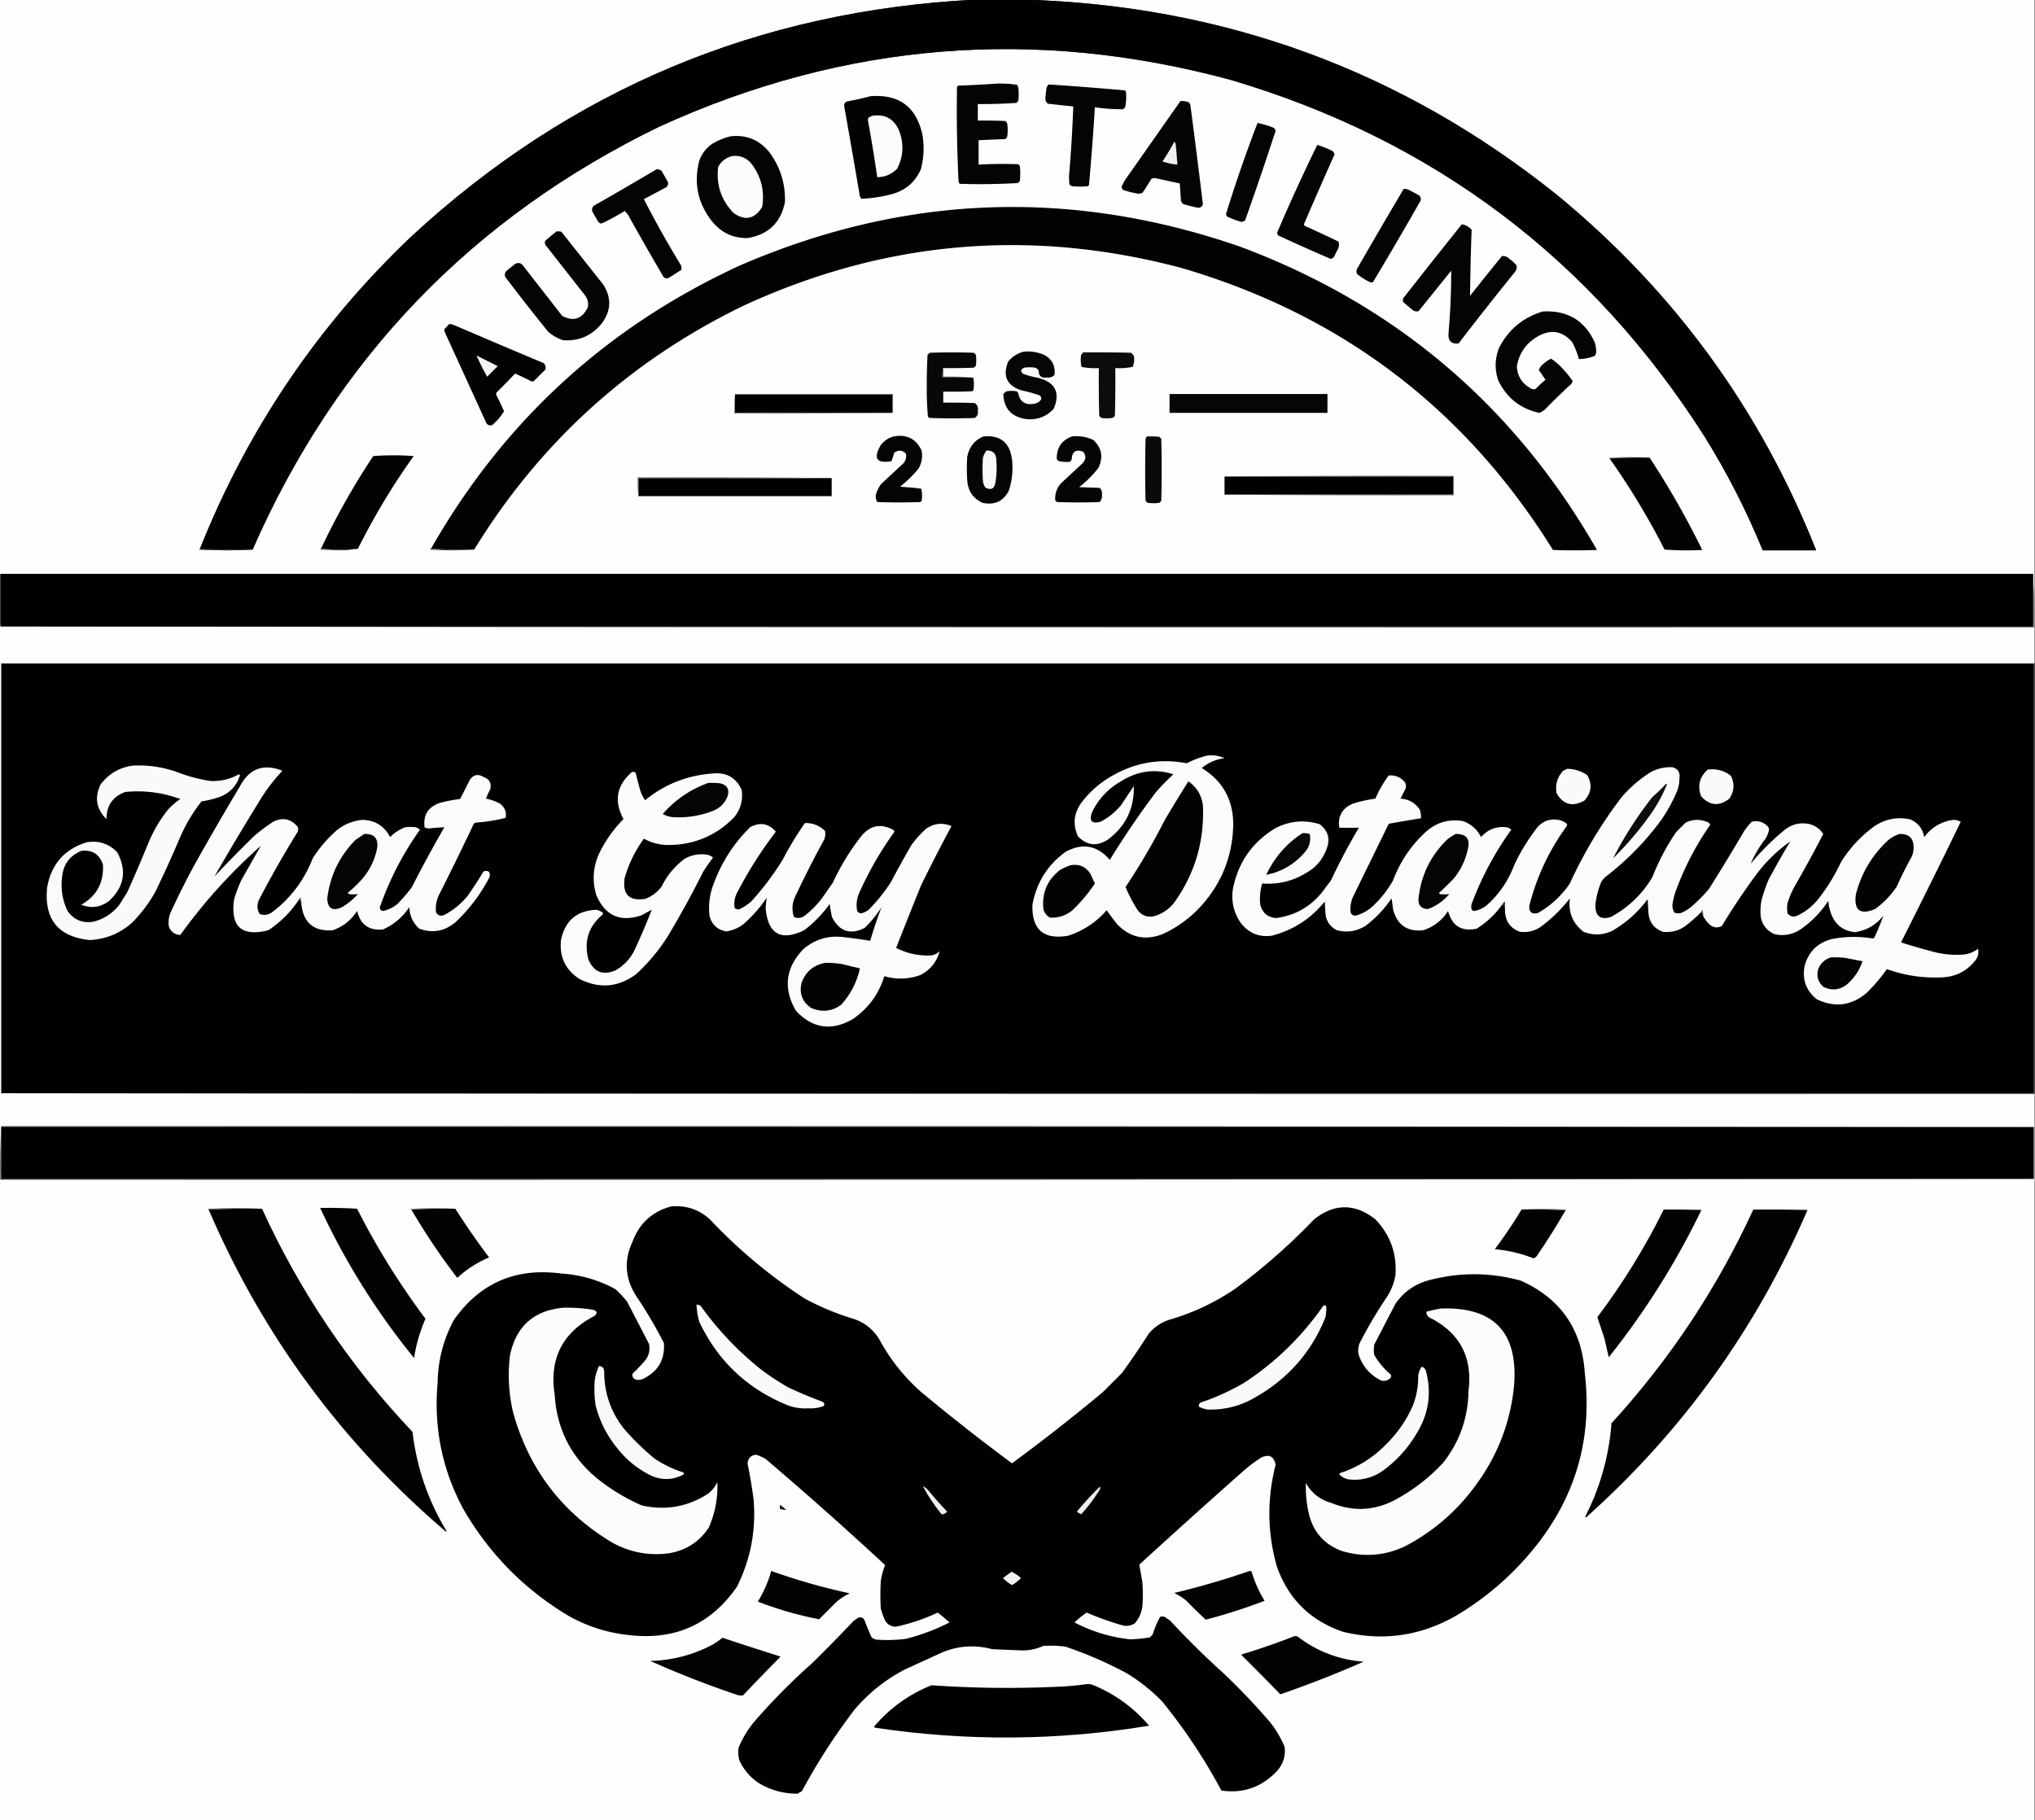 <?xml version="1.0" encoding="UTF-8"?>
<svg data-bbox="-0.5 -0.5 2590 2317" height="2317" width="2590" xmlns="http://www.w3.org/2000/svg" shape-rendering="geometricPrecision" text-rendering="geometricPrecision" image-rendering="optimizeQuality" fill-rule="evenodd" clip-rule="evenodd" data-type="tint">
    <rect width="100%" height="100%" fill="#333333" stroke="none"/>
    <g>
        <path d="M-.5-.5h1243C965.579 13.353 725.913 113.853 523.5 301c-118.646 112.761-208.312 245.261-269 397.5-.543.06-.876.393-1 1 22.83 1.329 45.496 1.329 68 0 106.554-243.055 279.221-422.555 518-538.5 235.44-107.284 478.11-126.95 728-59 257.86 76.599 458.69 228.099 602.5 454.5 28.44 45.878 52.94 93.878 73.5 144h68c-71.06-179.303-181.06-330.136-330-452.5C1783.95 89.816 1557.95 6.983 1303.5-.5h1286v799h-1c.33-22.839 0-45.506-1-68H.5v65h-1V-.5Z" fill="#fefefe"/>
        <path d="M1242.5-.5h61c254.45 7.483 480.45 90.316 678 248.5 148.94 122.364 258.94 273.197 330 452.5h-68c-20.56-50.122-45.06-98.122-73.5-144-143.81-226.401-344.64-377.901-602.5-454.5-249.89-67.95-492.56-48.283-728 59-238.779 115.945-411.446 295.445-518 538.5-22.506.331-44.84-.003-67-1 60.688-152.239 150.354-284.739 269-397.5C725.913 113.853 965.579 13.353 1242.5-.5Z" fill="#010101"/>
        <path d="M1267.5 106.5c9.11-.443 18.11.057 27 1.5a11.381 11.381 0 0 1 1.5 3.5c.67 5.667.67 11.333 0 17-.83.833-1.67 1.667-2.5 2.5a694.169 694.169 0 0 1-49 1.5v21c11.67-.167 23.34 0 35 .5a7.014 7.014 0 0 1 2.5 3.5c.67 5.333.67 10.667 0 16a7.014 7.014 0 0 1-2.5 3.5c-11.34.445-22.67.945-34 1.5v31a563.007 563.007 0 0 1 50-.5c1.17.5 2 1.333 2.5 2.5.67 6.333.67 12.667 0 19-.83.833-1.67 1.667-2.5 2.5a828.304 828.304 0 0 1-74 1 9.246 9.246 0 0 1-1.5-2.5 1856.427 1856.427 0 0 1-2-121l1.5-1.5a1358.39 1358.39 0 0 0 48-2.5Z" fill="#040404"/>
        <path d="M1334.5 107.5c32.36 2.127 64.69 4.627 97 7.5l1.5 1.5a64.28 64.28 0 0 1-1 20c-.83.833-1.67 1.667-2.5 2.5-12.06.118-24.06-.715-36-2.5a3648.565 3648.565 0 0 1-7.5 99l-1.5 1.5a100.2 100.2 0 0 1-20 0 6.97 6.97 0 0 1-3.5-2.5c-.17-3.167-.33-6.333-.5-9.5 2.57-29.81 4.4-59.644 5.5-89.5-10.79-1.166-21.62-2.332-32.5-3.5-2.35-2.133-3.35-4.8-3-8 .46-4.172.96-8.338 1.5-12.5.66-1.484 1.5-2.817 2.5-4Z" fill="#040404"/>
        <path d="M1107.5 122.5c36.5-3.008 58.67 13.325 66.5 49 2.51 14.832 1.85 29.499-2 44-7.18 16.188-19.35 26.688-36.5 31.5a180.287 180.287 0 0 1-39 6c-1.5-1.491-2.34-3.324-2.5-5.5-6.39-37.361-12.89-74.694-19.5-112-.52-3.315.82-5.482 4-6.5a324.985 324.985 0 0 0 29-6.5Z" fill="#030303"/>
        <path d="M1502.5 128.5c3.41-.043 6.74.457 10 1.5a7.014 7.014 0 0 1 2.5 3.5c5.37 40.812 10.54 81.645 15.5 122.5 1.28 5.06-.55 7.894-5.5 8.5-6.6-1.294-13.1-2.961-19.5-5a12.42 12.42 0 0 1-2.5-4 1004.7 1004.7 0 0 0-1.5-22 3283.699 3283.699 0 0 0-32.5-7c-1.17.333-2.33.667-3.5 1a321.659 321.659 0 0 1-11.5 18 14.46 14.46 0 0 1-5 1 91.585 91.585 0 0 1-20-5 10.29 10.29 0 0 1-1.5-4c1.56-3.457 3.4-6.79 5.5-10 23.18-33.029 46.34-66.029 69.5-99Z" fill="#040404"/>
        <path d="M1109.5 147.5c16.28-2.764 27.78 3.236 34.5 18 6.6 16.696 5.93 33.029-2 49-6.89 7.246-15.39 10.913-25.5 11a1847.99 1847.99 0 0 0-12-73c.33-1 .67-2 1-3 1.53-.494 2.86-1.161 4-2Z" fill="#fbfbfb"/>
        <path d="M1600.5 156.5a123.25 123.25 0 0 1 19 5.5c2.24.734 3.57 2.234 4 4.5a4281.618 4281.618 0 0 1-39 114.5l-4.5 1.5a137.521 137.521 0 0 1-17.5-6.5c-1.39-.956-2.06-2.289-2-4a1814.22 1814.22 0 0 1 40-115.5Z" fill="#040404"/>
        <path d="M929.5 173.5c20.163-2.333 36.663 4.333 49.5 20 14.151 18.975 20.818 40.309 20 64-5.334 25.999-21.167 41.165-47.5 45.5-18.564.304-33.73-6.862-45.5-21.5-18.01-23.05-23.343-48.717-16-77 3.211-8.921 8.711-16.087 16.5-21.5 7.324-4.339 14.99-7.506 23-9.5Z" fill="#040404"/>
        <path d="M1494.5 180.5c1.26 1.014 1.93 2.514 2 4.5.79 8.162 1.46 16.328 2 24.5a77.882 77.882 0 0 1-19-4 281.876 281.876 0 0 0 15-25Z" fill="#efefef"/>
        <path d="M1676.5 184.5a114.88 114.88 0 0 1 19 7.5c1.62 1.117 2.62 2.617 3 4.5a7121.262 7121.262 0 0 0-39 89c.33.667.67 1.333 1 2 14.48 6.41 28.82 13.076 43 20 1.27 3.849.77 7.516-1.5 11-1.33 2.667-2.67 5.333-4 8-1.12 1.624-2.62 2.624-4.5 3a2920.8 2920.8 0 0 1-66-29.5c-1.39-.956-2.06-2.289-2-4a2406.112 2406.112 0 0 1 51-111.5Z" fill="#040404"/>
        <path d="M932.5 198.5c10.819-.895 19.319 3.105 25.5 12 11.26 16.094 15.26 33.761 12 53-9.633 15.443-21.8 17.943-36.5 7.5-15.707-16.455-22.207-35.955-19.5-58.5 4.101-7.46 10.268-12.127 18.5-14Z" fill="#fcfcfc"/>
        <path d="M835.5 215.5c2.436-.183 4.603.484 6.5 2l8 14c.854 2.907.021 5.24-2.5 7a2741.44 2741.44 0 0 1-28 15 1267.622 1267.622 0 0 0 46.5 83c1.373 2.195 1.706 4.529 1 7a421.985 421.985 0 0 1-16.5 10.5c-2.309.756-4.309.256-6-1.5a4252.492 4252.492 0 0 1-43.5-76 27.344 27.344 0 0 0-6-8 259.661 259.661 0 0 1-29.5 16c-1.607-.137-2.941-.804-4-2l-7.5-13c-.944-2.847-.444-5.347 1.5-7.5a4615.181 4615.181 0 0 0 80-46.5Z" fill="#040404"/>
        <path d="M1786.5 240.5c1.7-.16 3.37.006 5 .5a160.746 160.746 0 0 1 15 8c1.69 1.913 2.19 4.08 1.5 6.5a5297.338 5297.338 0 0 1-60.5 103.5c-1.33.667-2.67.667-4 0-6.08-2.779-11.58-6.279-16.5-10.5-.67-2-.67-4 0-6a7643.724 7643.724 0 0 1 59.5-102Z" fill="#040404"/>
        <path d="M603.5 699.5a756.853 756.853 0 0 1-55-1c92.38-162.203 223.38-282.37 393-360.5 209.16-90.604 421.49-98.604 637-24 197.84 73.927 349.17 202.593 454 386-18.67.667-37.33.667-56 0-111.64-179.721-269.31-299.388-473-359-191.53-50.883-377.19-34.883-557 48-144.574 70.073-258.907 173.573-343 310.5Z" fill="#020202"/>
        <path d="M1860.5 285.5c4.97.78 9.13 3.113 12.5 7a3054.077 3054.077 0 0 0-2 84 4629.64 4629.64 0 0 1 40.5-50.5c3.43-.459 6.43.541 9 3a60.09 60.09 0 0 1 9.5 8.5c.17 1 .33 2 .5 3-.47 2.648-1.63 4.981-3.5 7a4541.226 4541.226 0 0 0-70.5 89.5c-9.1 1.239-13.43-2.761-13-12a916.961 916.961 0 0 0 3.5-80.5c-13.83 17.167-27.67 34.333-41.5 51.5-2.47.706-4.8.373-7-1a291.846 291.846 0 0 1-12.5-10.5c-.67-1.667-.67-3.333 0-5 24.67-31.496 49.5-62.829 74.5-94Z" fill="#040404"/>
        <path d="M708.5 294.5a18.453 18.453 0 0 1 6 .5l53.5 67.5c10.431 16.743 9.765 33.077-2 49-12.799 15.819-29.299 22.986-49.5 21.5-7.119-2.39-13.453-6.057-19-11a2871.988 2871.988 0 0 1-54.5-69.5c-1.123-3.456-.29-6.29 2.5-8.5l10-8c4.166-2.251 7.666-1.417 10.5 2.5l49.5 63.5c14.241 7.65 25.075 4.15 32.5-10.5 1.174-5.44.174-10.44-3-15l-51-65c-.667-1.667-.667-3.333 0-5a235.172 235.172 0 0 1 14.5-12Z" fill="#040404"/>
        <path d="M1963.5 396.5c31.47-1.857 53.64 11.476 66.5 40a52.775 52.775 0 0 1 1.5 10c.21 2.511-.45 4.678-2 6.5-6.46 2.606-13.13 3.939-20 4-2.03-7.428-4.87-14.595-8.5-21.5-12.42-14.254-26.92-16.754-43.5-7.5-15.12 8.61-24.12 21.444-27 38.5.95 13.11 7.28 22.61 19 28.5 1.67.667 3.33.667 5 0 3.87-4.202 8.03-8.035 12.5-11.5a481.653 481.653 0 0 0-8.5-12.5c1.22-3.221 3.22-5.888 6-8a44.174 44.174 0 0 1 9.5-6.5c5.88 3.871 11.21 8.538 16 14 4.23 4.557 8.06 9.39 11.5 14.5a16.006 16.006 0 0 1-1.5 3.5 767.351 767.351 0 0 0-33.5 32.5c-2.28 1.959-4.78 3.459-7.5 4.5-23.89-5.285-41.22-18.952-52-41-4.89-14.126-4.55-28.126 1-42 12.06-23.233 30.56-38.567 55.5-46Z" fill="#040404"/>
        <path d="M571.5 412.5c2.427.023 4.76.523 7 1.5a11886.775 11886.775 0 0 0 113 48c2.79 2.21 3.623 5.044 2.5 8.5L679.5 485c-1.333.667-2.667.667-4 0a273.635 273.635 0 0 0-20-9.5 793.08 793.08 0 0 1-23.5 24c-.667 1.333-.667 2.667 0 4a272.48 272.48 0 0 1 9.5 20c-4.033 6.542-9.033 12.376-15 17.5-3.136 1.041-5.636.207-7.5-2.5l-53-116c-.667-1.333-.667-2.667 0-4a46.081 46.081 0 0 0 5.5-6Z" fill="#030303"/>
        <path d="M1303.5 447.5c9.06-.734 17.73.766 26 4.5 9.9 5.716 14.07 14.216 12.5 25.5-2.83 2.461-6.16 3.461-10 3-6.75.917-10.09-2.083-10-9a11.475 11.475 0 0 0-4.5-3.5 49.226 49.226 0 0 0-14 0c-4.76 2.329-5.09 4.995-1 8a132.727 132.727 0 0 0 19 5c21.74 5.721 28.24 18.887 19.5 39.5-10.21 10.685-22.71 14.852-37.5 12.5-17.25-3.574-26.08-14.074-26.5-31.5a11.475 11.475 0 0 1 4.5-3.5c4-.667 8-.667 12 0 1.17.5 2 1.333 2.5 2.5 2.03 10.669 8.53 15.169 19.5 13.5 4.07-.444 7.23-2.278 9.5-5.5.63-2.403-.2-4.237-2.5-5.5a165.688 165.688 0 0 0-22-6c-18.89-6.041-24.73-18.208-17.5-36.5 5.33-6.746 12.16-11.079 20.5-13Z" fill="#060606"/>
        <path d="M1200.5 468.5c-.98 3.798-1.32 7.798-1 12h37c1-.086 1.83.248 2.5 1 .67 5 .67 10 0 15l-1.5 1.5c-12.33.5-24.66.667-37 .5v14c13.34-.167 26.67 0 40 .5 3.42 2.153 4.75 5.319 4 9.5.75 4.181-.58 7.347-4 9.5-19 .667-38 .667-57 0a9.39 9.39 0 0 1-2.5-1.5 409.217 409.217 0 0 1-1.5-40 778.25 778.25 0 0 1 1-39l3-2.5c18.67-.667 37.33-.667 56 0 .83.833 1.67 1.667 2.5 2.5.67 4.667.67 9.333 0 14-.83.833-1.67 1.667-2.5 2.5-13 .5-26 .667-39 .5Z" fill="#080808"/>
        <path d="M1378.5 448.5c20.34-.167 40.67 0 61 .5 1.17 1.167 2.33 2.333 3.5 3.5 1.01 5.058.51 9.891-1.5 14.5a87.056 87.056 0 0 1-22 1.5c.17 20.003 0 40.003-.5 60-.5 1.833-1.67 3-3.5 3.5-4.33.667-8.67.667-13 0-1.83-.5-3-1.667-3.5-3.5-.5-19.997-.67-39.997-.5-60a87.056 87.056 0 0 1-22-1.5c-1.14-5.082-1.3-10.249-.5-15.5 1.04-.873 1.88-1.873 2.5-3Z" fill="#0c0c0c"/>
        <path d="m606.5 452.5 27 13.5-13.5 13.5a292.45 292.45 0 0 1-13.5-27Z" fill="#f4f4f4"/>
        <path d="M1200.5 468.5v11c12.18-.328 24.18.005 36 1h-37c-.32-4.202.02-8.202 1-12Z" fill="#373737"/>
        <path d="M935.5 502.5v-1h201v24h-1v-23h-200Z" fill="#636363"/>
        <path d="M935.5 502.5h200v23h-200v-23Z"/>
        <path d="M1488.5 501.5h201v24h-201v-24Z" fill="#060606"/>
        <path d="M935.5 501.5v24h201c-67.16.999-134.5 1.332-202 1-.326-8.517.007-16.85 1-25Z" fill="#929292"/>
        <path d="M1137.5 555.5c16.63-2.983 28.46 3.017 35.5 18 1.45 8.176.12 15.843-4 23-6.96 8.463-14.8 16.13-23.5 23 9.08.554 18.08 1.387 27 2.5 1.14 5.082 1.3 10.249.5 15.5l-1.5 1.5c-18.33.667-36.67.667-55 0-1.93-3.256-2.43-6.756-1.5-10.5a50.323 50.323 0 0 1 6-12c9.67-9 19.33-18 29-27 2.85-3.538 3.85-7.538 3-12-4.72-4.866-9.72-5.199-15-1a71.369 71.369 0 0 1-3.5 10.5c-18.93 3.16-23.43-3.673-13.5-20.5 4.36-5.58 9.86-9.247 16.5-11Z" fill="#040404"/>
        <path d="M1251.5 555.5c21.43-2.075 33.6 7.592 36.5 29 1.59 13.666.26 26.999-4 40-7.07 13.615-18.24 18.781-33.5 15.5-12.04-5.537-18.54-15.037-19.5-28.5-.67-10-.67-20 0-30 2.34-12.479 9.18-21.146 20.5-26Z" fill="#050505"/>
        <path d="M1364.5 555.5c9.46-1.017 18.46.483 27 4.5 10.79 10.125 12.96 21.958 6.5 35.5a139.484 139.484 0 0 1-24.5 24.5l26 1c2.5 2.219 3.5 5.052 3 8.5.44 3.68-.56 6.847-3 9.5-18 .667-36 .667-54 0-1.17-.5-2-1.333-2.5-2.5-.48-7.891 1.85-14.891 7-21 9.33-8.667 18.67-17.333 28-26 4.28-4.84 4.44-9.673.5-14.5-9.18-3.492-14.01-.325-14.5 9.5-.5 1.833-1.67 3-3.5 3.5-4.33.086-8.66-.248-13-1-.83-.833-1.67-1.667-2.5-2.5-.47-14.396 6.03-24.062 19.5-29Z" fill="#050505"/>
        <path d="M1459.5 555.5c5.34-.166 10.68.001 16 .5.83.833 1.67 1.667 2.5 2.5.67 26.333.67 52.667 0 79-.83.833-1.67 1.667-2.5 2.5-5 .667-10 .667-15 0-.83-.833-1.67-1.667-2.5-2.5-.67-26.333-.67-52.667 0-79a598.85 598.85 0 0 1 1.5-3Z" fill="#0a0a0a"/>
        <path d="M1255.5 573.5c8.15-.351 12.32 3.649 12.5 12 .82 9.379.48 18.713-1 28-1.23 8.613-5.56 10.946-13 7a20.573 20.573 0 0 1-3-8c-.67-10-.67-20 0-30 .99-3.306 2.49-6.306 4.5-9Z" fill="#f8f8f8"/>
        <path d="M455.5 698.5c-15.765 1.323-31.431 1.323-47 0a933.16 933.16 0 0 1 66.5-118 334.364 334.364 0 0 1 51.5 0c-26.696 37.37-50.362 76.703-71 118Z" fill="#030303"/>
        <path d="M2099.5 582.5c-17.17-.33-34.17.003-51 1-.54-.06-.88-.393-1-1 17.5-1.327 34.83-1.327 52 0Z" fill="#a5a5a5"/>
        <path d="M2048.5 583.5c16.83-.997 33.83-1.33 51-1 24.72 37.594 47.06 76.76 67 117.5a384.59 384.59 0 0 1-48-.5c-20.61-40.545-43.95-79.211-70-116Z" fill="#030303"/>
        <path d="M1558.5 606.5c97.17-.999 194.5-1.333 292-1v25c-97.5.333-194.83-.001-292-1h291v-23h-291Z" fill="#878787"/>
        <path d="M1558.5 606.5h291v23h-291v-23Z"/>
        <path d="M1058.5 608.5v23h-246v-23h246Z"/>
        <path d="M1058.5 608.5h-246v23c-.992-7.816-1.326-15.816-1-24 82.502-.333 164.835.001 247 1Z" fill="#797979"/>
        <path d="M254.5 698.5c22.16.997 44.494 1.331 67 1-22.504 1.329-45.17 1.329-68 0 .124-.607.457-.94 1-1Z" fill="#3e3e3e"/>
        <path d="M408.5 698.5c15.569 1.323 31.235 1.323 47 0-7.638 1.331-15.638 1.998-24 2l-24-1c.124-.607.457-.94 1-1Z" fill="#404040"/>
        <path d="M548.5 698.5a756.853 756.853 0 0 0 55 1c-18.504 1.328-37.171 1.328-56 0 .124-.607.457-.94 1-1Z" fill="#3e3e3e"/>
        <path d="M2587.5 730.5v67H.5v-67h2587Z"/>
        <path d="M2587.5 730.5c1 22.494 1.33 45.161 1 68-862.83.333-1725.5 0-2588-1h2587v-67Z" fill="#646464"/>
        <path d="M2588.5 844.5v547H1.5v-547h2587Z"/>
        <path d="M1537.5 961.5c7.32-.641 14.32.525 21 3.5-10.89 1.446-20.55 5.613-29 12.5 27.62 17.078 40.96 42.08 40 75-1.37 37.29-14.2 69.96-38.5 98-14.47 16.63-31.63 29.46-51.5 38.5-22 8.47-41.17 4.3-57.5-12.5-4.72-5.88-9.22-11.88-13.5-18-13.31 15.33-29.65 26.16-49 32.5-31.32 5.35-46.48-7.82-45.5-39.5 5.25-28.38 19.42-50.88 42.5-67.5 21.5-11.44 40.17-7.94 56 10.5 18.13-29.63 37.63-58.29 58.5-86a267.916 267.916 0 0 1 22.5-23c-23.22-7.261-45.22-4.427-66 8.5-16.61 9.27-29.11 22.44-37.5 39.5-4.15 11.23-.65 15.4 10.5 12.5 10.28-5.27 19.12-12.44 26.5-21.5 5.33-8 10.67-16 16-24 .71 28.74-10.45 51.57-33.5 68.5-13.88 8.6-26.38 7.1-37.5-4.5-6.54-14.12-5.54-27.78 3-41 10.63-14.62 23.79-26.457 39.5-35.5 30-17.499 62-22.999 96-16.5 8.69-4.558 17.69-7.891 27-10Z" fill="#fbfbfb"/>
        <path d="M168.5 974.5c18.817-1.023 37.15 1.477 55 7.5a205.555 205.555 0 0 0 44 12c12.947.688 25.114-2.145 36.5-8.5l1.5 1c-3.976 13.142-12.309 22.31-25 27.5a129.976 129.976 0 0 1-24 6c-11.643 14.77-21.143 30.93-28.5 48.5a1464.633 1464.633 0 0 1-30 66c-8.007 14.51-17.84 27.67-29.5 39.5-15.329 13.83-33.329 21.33-54 22.5-40.375-4.02-58.542-26.35-54.5-67 5.19-29.52 22.022-48.68 50.5-57.5 15.075-2.42 27.908 1.75 38.5 12.5 12.784 23.4 9.284 44.24-10.5 62.5-10.923 8-22.589 9.5-35 4.5 19.623-11.24 28.789-28.24 27.5-51-4.387-13.28-13.553-19.11-27.5-17.5-14.844 6.15-23.01 17.32-24.5 33.5-1.828 15.05.505 29.39 7 43 8.237 11.53 19.404 16.03 33.5 13.5 13.212-3.54 24.045-10.71 32.5-21.5 3.333-5.33 6.667-10.67 10-16 9.39-20.84 18.39-41.84 27-63 6.234-14.82 14.234-28.48 24-41a84.91 84.91 0 0 1 16.5-14.5c-22.634-8.32-45.967-11.32-70-9-15.957 5.81-23.957 17.31-24 34.5-12.973-12.81-15.473-27.48-7.5-44 10.253-13.541 23.753-21.541 40.5-24Z" fill="#fafafa"/>
        <path d="M383.5 1150.5c.313-2.75-.02-5.41-1-8-.607.12-.94.46-1 1-10.456 16.29-23.79 29.79-40 40.5-34.005 8.67-48.505-4.5-43.5-39.5a183.382 183.382 0 0 1 9-24c8.399-14.82 16.732-29.48 25-44-38.456 34.17-72.623 72.01-102.5 113.5-6.96-.26-11.793-3.76-14.5-10.5-1.093-6.97-.093-13.64 3-20a1098.642 1098.642 0 0 1 28-56 3839.239 3839.239 0 0 1 59-102c11.995-23.221 30.162-30.054 54.5-20.5a225.151 225.151 0 0 0-30.5 40.5 3488.168 3488.168 0 0 0-56 94 1835.78 1835.78 0 0 1 50.5-51.5 247.426 247.426 0 0 1 24-18c12.294-6.12 22.794-3.95 31.5 6.5.667 2 .667 4 0 6a1359.928 1359.928 0 0 0-49 86c-2.7 5.22-3.033 10.55-1 16 .5 1.83 1.667 3 3.5 3.5 5.111 1.11 9.778.11 14-3 23.575-17.97 40.742-40.8 51.5-68.5 8.689-13.69 19.189-25.86 31.5-36.5 9.468-7.23 20.134-11.4 32-12.5 16.073.53 27.74 7.86 35 22 5.406-5.57 11.74-9.74 19-12.5 4.667-.67 9.333-.67 14 0 1.832.75 3.499 1.75 5 3-21.597 30.36-38.597 63.19-51 98.5-.136 2.86 1.198 4.53 4 5 7.155-1.58 13.488-4.74 19-9.5a254.36 254.36 0 0 0 17.5-20.5 1688.512 1688.512 0 0 1 41.5-76.5c-6.485.2-12.985.7-19.5 1.5-1.833-.33-3.667-.67-5.5-1-2.296-15.57 4.037-26.07 19-31.5a178.92 178.92 0 0 1 26-5c4.31-8.12 8.476-16.29 12.5-24.5 4.655-6.621 10.488-7.787 17.5-3.5 7.421 2.676 10.254 7.842 8.5 15.5-2.037 3.88-3.87 7.88-5.5 12 6.376 1.26 12.376 3.42 18 6.5 6.03 4.7 8.363 10.7 7 18a213.742 213.742 0 0 1-38 6c-.916.37-1.75.87-2.5 1.5a3713.569 3713.569 0 0 1-44 90c-3.652 7.28-4.985 14.95-4 23 2.945 4.26 6.779 5.09 11.5 2.5 10.956-5.95 20.456-13.78 28.5-23.5a493.631 493.631 0 0 0 20.5-31.5c6.5-1.5 9 1 7.5 7.5-11.22 21.59-25.72 40.75-43.5 57.5-13.864 11.44-29.197 14.11-46 8-8.006-7.32-12.172-16.49-12.5-27.5-8.445 12.78-19.612 22.28-33.5 28.5-17.736 1.78-28.736-6.05-33-23.5-7.549 11.72-17.882 19.89-31 24.5-24.054 1.79-37.387-9.38-40-33.5Z" fill="#fbfbfb"/>
        <path d="M2167.5 1165.5c.16-2.36 0-4.69-.5-7-.72.54-1.22 1.21-1.5 2-6.54 6.7-13.54 12.87-21 18.5-8.5 5.84-17.84 8.17-28 7-11.44-4.11-17.6-12.28-18.5-24.5-.33-5.67-.67-11.33-1-17-12.36 16.7-27.53 30.2-45.5 40.5-11.91 5.38-23.91 5.71-36 1-13.9-10.67-19.73-24.83-17.5-42.5-10.87 13.87-23.37 26.04-37.5 36.5-7.96 5.16-16.63 7.16-26 6-12.25-4.44-18.58-13.27-19-26.5.17-4.01 0-8.01-.5-12-1.04.87-1.88 1.87-2.5 3-8.9 12.74-19.9 23.24-33 31.5-19.25 4.1-31.42-3.4-36.5-22.5-7.61 11.89-18.11 20.05-31.5 24.5-20.35 2.23-33.18-6.6-38.5-26.5-.5-4.69-1.17-9.36-2-14-8.9 13.29-19.74 24.79-32.5 34.5-11.42 7.4-23.75 9.4-37 6-8.38-4.25-13.22-11.08-14.5-20.5-.33-5.33-.67-10.67-1-16-17.67 21.92-40.17 36.42-67.5 43.5-16.3 2.1-29.46-3.4-39.5-16.5-8.67-12.67-12-26.67-10-42 6.47-34.44 24.64-60.61 54.5-78.5 18.02-9.22 36.69-10.89 56-5 11.16 8.51 14 19.35 8.5 32.5-4.91 12.91-13.41 22.75-25.5 29.5-17.17 10.55-35.84 15.05-56 13.5-2.7 8.81-3.53 17.81-2.5 27 2.72 10.39 9.38 16.06 20 17 23.52-3.1 42.86-13.76 58-32 4-5.33 8-10.67 12-16a803.044 803.044 0 0 1 35.5-67c-8.32.14-16.65.14-25 0-2.06-14.37 3.6-24.53 17-30.5 9.48-3 19.15-5.16 29-6.5 4.54-10.6 10.21-20.434 17-29.5 8.24-.634 15.07 2.199 20.5 8.5 1.42 2.53 1.75 5.2 1 8-2.17 4.33-4.33 8.67-6.5 13 10.54.68 18.7 5.35 24.5 14 1.24 3.56 1.74 7.23 1.5 11-13.69 2.23-27.36 4.56-41 7-14.82 30.3-29.65 60.64-44.5 91-3.57 6.95-4.9 14.28-4 22 1.13 2.57 3.13 3.9 6 4 8.09-2.08 15.25-5.92 21.5-11.5 10.64-9.8 19.47-20.97 26.5-33.5 8.99-23.84 22.83-44.34 41.5-61.5 13.42-12.14 29.08-16.8 47-14 10.63 3.62 18.46 10.46 23.5 20.5 8.64-9.91 19.48-14.07 32.5-12.5 2.28.47 4.28 1.47 6 3-21.02 29.09-37.86 60.59-50.5 94.5a12.44 12.44 0 0 0 0 7c.67 1.08 1.67 1.75 3 2 6.2-1.02 11.7-3.52 16.5-7.5 15.6-14.04 27.1-30.87 34.5-50.5 8.29-17.76 18.45-34.26 30.5-49.5 7.75-7.91 17.09-10.58 28-8 3.2.85 6.03 2.35 8.5 4.5.67 1 .67 2 0 3-22.28 30.57-38.12 64.24-47.5 101-.76 8.41 2.91 11.58 11 9.5 16.36-9.36 29.86-21.86 40.5-37.5 17.96-39.25 39.96-75.91 66-110 10.69-12.37 22.86-22.869 36.5-31.5 8.69-4.731 18.03-6.897 28-6.5 6.99 1.947 9.99 6.614 9 14a47.853 47.853 0 0 1-2.5 15c-5.8 14.27-13.13 27.6-22 40-19.94 26.72-43.1 50.22-69.5 70.5a25.52 25.52 0 0 0-5.5 6.5c-3.98 9.44-6.48 19.27-7.5 29.5-.08 14.27 6.59 19.27 20 15 22.07-12.07 39.57-28.9 52.5-50.5 7.88-20.19 17.88-39.19 30-57 3.98-4.26 8.15-8.43 12.5-12.5 9.69-4.63 19.36-4.63 29 0 1.07.74 1.74 1.74 2 3-18.01 25.85-32.51 53.68-43.5 83.5-2.21 6-3.71 12.17-4.5 18.5.02 3.38.85 6.55 2.5 9.5 2.74 1.11 5.57 1.28 8.5.5 4.33-1.83 8.33-4.16 12-7 8.5-7.17 16.33-15 23.5-23.5 15.4-24.4 30.4-49.07 45-74a82.79 82.79 0 0 1 9.5-11.5c7.58-1.98 14.25-.15 20 5.5 1.34 1.19 2.01 2.69 2 4.5-.8 4.1-2.3 7.93-4.5 11.5-7.71 10-14.04 20.67-19 32 12.83-15.5 27-29.67 42.5-42.5 9.63-8.05 20.63-10.71 33-8 7.26 2.11 12.93 6.28 17 12.5a1524.505 1524.505 0 0 1-35.5 65 117.32 117.32 0 0 0-10 23c-.67 4.33-.67 8.67 0 13 3.71 4.43 8.21 5.26 13.5 2.5 9.94-4.94 18.44-11.77 25.5-20.5 11.42-14.49 21.09-30.16 29-47 11.42-18.42 25.92-33.92 43.5-46.5 13.91-8.89 28.91-11.56 45-8 9.79 4.4 15.62 11.9 17.5 22.5 9.26-12.47 21.6-19.8 37-22 3.38.02 6.55.85 9.5 2.5-24.9 51.31-50.24 102.47-76 153.5 11.84 3.8 23.84 7.3 36 10.5 14.05 4.28 28.38 5.95 43 5 7.12-.65 13.45-3.15 19-7.5 1.21 5.5.04 10.5-3.5 15-10.75 13.6-24.92 20.77-42.5 21.5-24 1.12-47.34-2.38-70-10.5-7.7 10.88-16.37 21.04-26 30.5-19.37 16.09-40.37 18.75-63 8-14.05-11.15-19.22-25.65-15.5-43.5 5.32-17.98 17.15-29.15 35.5-33.5 16.96-3.15 33.96-3.31 51-.5.67-.33 1.33-.67 2-1 4.35-9.26 8.19-18.59 11.5-28-9.38 11.89-21.55 18.89-36.5 21-15.38-1.88-25.55-10.21-30.5-25a52.612 52.612 0 0 1-3-15c-9.46 14.46-21.29 26.62-35.5 36.5-10.23 6.64-21.23 8.64-33 6-9.49-4.16-15.33-11.33-17.5-21.5-.8-7.39-.47-14.72 1-22 2.44-8.87 5.44-17.54 9-26 8.77-16.42 17.93-32.59 27.5-48.5-16.65 11.65-31.15 25.82-43.5 42.5a845.482 845.482 0 0 0-43.5 65c-4.69 2.67-9.35 2.5-14-.5-4.33-3.48-7.66-7.65-10-12.5Z" fill="#fbfbfb"/>
        <path d="M1994.5 978.5c9.34.124 17.84 2.79 25.5 8 6.76 11.646 5.59 22.48-3.5 32.5-15.15 8.39-26.98 5.22-35.5-9.5-1.78-10.971 1.05-20.471 8.5-28.5 1.81-.757 3.48-1.59 5-2.5Z" fill="#fafafa"/>
        <path d="M2173.5 979.5c11.03-1.452 20.87 1.215 29.5 8 4.96 10.047 4.3 19.71-2 29-12.89 10.13-24.89 9.13-36-3-4.84-13.31-2-24.647 8.5-34Z" fill="#fafafa"/>
        <path d="M804.5 982.5c1.644-.214 3.144.12 4.5 1a583.107 583.107 0 0 0 6 23 50.51 50.51 0 0 0 6 12c24.997-20.338 53.664-31.671 86-34 17.457-1.778 29.79 5.222 37 21 1.715 12.57-1.285 23.91-9 34-22.165 23.12-49.332 35.12-81.5 36-12.065.42-23.399-2.24-34-8-11.067 15.14-19.234 31.8-24.5 50-2.994 21.01 5.839 29.84 26.5 26.5 8.229-3.22 15.062-8.38 20.5-15.5 6.937-14.27 16.77-26.1 29.5-35.5 9.048-5.09 18.715-6.76 29-5 2.612.64 4.946 1.81 7 3.5a333.566 333.566 0 0 0-12.5 18 1214.574 1214.574 0 0 1-45 82 234.908 234.908 0 0 1-40.5 48.5c-22.727 16.77-46.727 18.77-72 6-17.894-11.62-25.727-28.12-23.5-49.5 5.185-24.87 20.352-37.7 45.5-38.5 2.449.72 4.783 1.72 7 3 1.231 1.18 1.231 2.35 0 3.5-17.765 15.14-23.598 34.14-17.5 57 6.966 15.88 18.466 20.38 34.5 13.5 10.218-5.88 18.051-14.05 23.5-24.5a861.884 861.884 0 0 0 22.5-52.5 318.77 318.77 0 0 0-13 7c-27.004 9.11-46.17.61-57.5-25.5-5.381-17.71-4.381-35.04 3-52 7.97-16.8 18.47-31.8 31.5-45-12.41-23.12-8.744-43.122 11-60Z" fill="#fbfbfb"/>
        <path d="M1512.5 994.5c10.72 7.42 16.89 17.75 18.5 31 1.91 45.7-10.42 87.03-37 124-6.57 7.91-14.74 13.41-24.5 16.5-8.81 2.06-15.98-.44-21.5-7.5-6.02-9.36-11.19-19.2-15.5-29.5a818.39 818.39 0 0 0 49.5-84.5c9.93-16.86 20.09-33.53 30.5-50Z" fill="#020202"/>
        <path d="M901.5 996.5a112.97 112.97 0 0 1 15 .5c8.951 2.061 12.118 7.56 9.5 16.5-3.474 8.81-9.641 14.97-18.5 18.5-16.727 6.57-34.061 9.23-52 8-4.306-.59-8.306-1.92-12-4 16.042-18.24 35.375-31.41 58-39.5Z" fill="#040404"/>
        <path d="M2120.5 997.5c.54.06.88.393 1 1-5.62 13.9-12.78 26.9-21.5 39a414.261 414.261 0 0 1-47 55c14.1-27.51 30.77-53.51 50-78 6.2-5.34 12.03-11 17.5-17Z" fill="#0d0d0d"/>
        <path d="M1024.5 1047.5c9.9-.09 18.4 3.24 25.5 10 .74 3.76.4 7.43-1 11-13.46 24.6-26.13 49.6-38 75-2.96 7.86-3.13 15.7-.5 23.5 4.5 2.12 8.83 1.79 13-1 8.49-6.46 15.99-13.96 22.5-22.5l14-20c9.73-21.13 21.73-40.8 36-59 11.17-13.93 24.67-16.76 40.5-8.5.86.69 1.52 1.52 2 2.5-17.37 24.06-32.21 49.73-44.5 77-3.62 7.77-4.62 15.77-3 24 1.18 1.86 2.85 2.86 5 3 3.49-.83 6.65-2.33 9.5-4.5a208.893 208.893 0 0 0 28.5-35.5c8.41-15.83 17.08-31.49 26-47 5.43-7.43 11.59-14.26 18.5-20.5 10.21-7.17 21.05-8.34 32.5-3.5a2032.251 2032.251 0 0 0-39 76c-10.6 26.29-21.1 52.63-31.5 79 14.05 7.18 29.05 10.35 45 9.5 4.13-.7 7.63-2.54 10.5-5.5-3.6 13.63-11.77 23.79-24.5 30.5-15.15 5.47-30.48 5.97-46 1.5-7.04 22.86-20.37 41.02-40 54.5-27.04 15.69-51.2 12.19-72.5-10.5-16.498-28.47-13.332-54.64 9.5-78.5 15.31-12.92 32.98-17.92 53-15a534.1 534.1 0 0 1 32 4.5 596.19 596.19 0 0 1 14.5-43c-6.03 9.7-13.2 18.54-21.5 26.5-18.08 9.23-31.91 4.73-41.5-13.5a152.68 152.68 0 0 1-3-17 155.042 155.042 0 0 1-32.5 33.5c-29.561 14.22-45.895 5.06-49-27.5.088-4.81.588-9.47 1.5-14a176.436 176.436 0 0 1-29.5 33.5c-6.488 5.08-13.821 8.24-22 9.5-11.469-1.97-18.635-8.63-21.5-20-1.294-11.55-.294-22.89 3-34 9.961-30.11 26.128-56.27 48.5-78.5 12.503-6.96 23.503-5.12 33 5.5-18.748 24.48-35.248 50.48-49.5 78-3.035 6.03-4.035 12.36-3 19 1.808 1.9 3.975 2.4 6.5 1.5a60.12 60.12 0 0 0 15-10 367.716 367.716 0 0 0 39.5-52.5 417.675 417.675 0 0 1 28.5-47Z" fill="#fbfbfb"/>
        <path d="M1657.5 1060.5c3.28-.28 6.44.05 9.5 1 1.69 9.23-.64 17.23-7 24-13.15 14.98-29.32 24.31-48.5 28 10.42-22.08 25.76-39.74 46-53Z" fill="#060606"/>
        <path d="M463.5 1061.5c12.675-.49 18.175 5.51 16.5 18-2.795 14.25-8.795 26.92-18 38a160.66 160.66 0 0 1-19.5 19 4.486 4.486 0 0 0 2 1.5c3.741.5 7.408.5 11 0-6.084 6.87-13.084 12.53-21 17-11.528 4.99-17.528 1.15-18-11.5 3.587-29 15.587-53.84 36-74.5 3.733-2.52 7.399-5.02 11-7.5Z" fill="#040404"/>
        <path d="M1852.5 1061.5c13.89-.27 19.05 6.4 15.5 20-3.07 13.82-9.07 26.15-18 37a467.27 467.27 0 0 1-18.5 18c.21.59.54 1.09 1 1.5 4.08.52 8.08.52 12 0-7.36 8.7-16.36 15.03-27 19-9.11-.29-13.11-5.12-12-14.5 3.43-29.35 15.76-54.19 37-74.5 3.23-2.44 6.56-4.61 10-6.5Z" fill="#040404"/>
        <path d="M2417.5 1061.5c12.08-.42 18.08 5.41 18 17.5 0 4.01-.84 7.84-2.5 11.5a506 506 0 0 0-19 38c-7.49 11.15-16.65 20.65-27.5 28.5-19 7.93-27.16 1.76-24.5-18.5 6.85-26.83 20.35-49.66 40.5-68.5 4.49-3.91 9.49-6.74 15-8.5Z" fill="#030303"/>
        <path d="M1361.5 1101.5c11.51-2.45 20.35 1.22 26.5 11 1.74 4.04 3.57 8.04 5.5 12-8.35 12.52-18.02 24.02-29 34.5-8.26 6.47-17.59 9.47-28 9-4.29-2.29-7.12-5.79-8.5-10.5-2.26-20.96 4.9-37.79 21.5-50.5 3.98-2.15 7.98-3.98 12-5.5Z" fill="#030303"/>
        <path d="M381.5 1143.5c.06-.54.393-.88 1-1 .98 2.59 1.313 5.25 1 8-.667-2.33-1.333-4.67-2-7Z" fill="#9a9a9a"/>
        <path d="M1915.5 1159.5c-.39-3.3-1.39-6.3-3-9 .62-1.13 1.46-2.13 2.5-3 .5 3.99.67 7.99.5 12Z" fill="#444444"/>
        <path d="M2167.5 1165.5c-.67-1.67-1.33-3.33-2-5 .28-.79.78-1.46 1.5-2 .5 2.31.66 4.64.5 7Z" fill="#7d7d7d"/>
        <path d="M2330.5 1218.5c5.68-.17 11.34 0 17 .5 7.68 1.57 15.34 3.07 23 4.5-4.12 12.06-11.12 22.23-21 30.5-9.31 6.36-18.98 7.03-29 2-6.68-6.06-8.85-13.56-6.5-22.5 3.15-7.65 8.65-12.65 16.5-15Z" fill="#030303"/>
        <path d="M1050.5 1225.5c7.04-.09 14.04.41 21 1.5 7.65 2 15.32 3.83 23 5.5-3.93 17.69-11.93 33.19-24 46.5-11.85 8.39-24.51 9.73-38 4-11.21-7.61-15.37-18.11-12.5-31.5 5.14-14.64 15.3-23.31 30.5-26Z" fill="#030303"/>
        <path d="M2588.5 844.5h1v548c-862.83.33-1725.5 0-2588-1h2587v-547Z" fill="#6b6b6b"/>
        <path d="M-.5 795.5h1v2c862.5 1 1725.17 1.333 2588 1h1v46H1.5v547c862.5 1 1725.17 1.33 2588 1v924H-.5v-1521Z" fill="#fefefe"/>
        <path d="M1.5 1434.5h2587v66H1.5v-66Z"/>
        <path d="M1.5 1434.5v-1c862.5-.33 1724.83 0 2587 1H1.5Z" fill="#141414"/>
        <path d="M1.5 1433.5v67h2587c-862.5 1-1725.167 1.33-2588 1-.33-22.84.003-45.51 1-68Z" fill="#222222"/>
        <path d="M854.5 1535.5c18.818-1.56 35.152 3.94 49 16.5 36.452 38.67 76.786 72.34 121 101a334.117 334.117 0 0 0 63 26c13.47 4.8 23.97 13.3 31.5 25.5 13.52 25.17 31.02 47.33 52.5 66.5 37.98 31.66 76.82 62.16 116.5 91.5 39.35-29.01 77.85-59.17 115.5-90.5l24.5-24.5c11.83-16.32 23.16-32.99 34-50 6.88-8.19 15.38-14.02 25.5-17.5 30.6-8.8 58.94-22.14 85-40 35.76-26.41 69.09-55.75 100-88 25.9-20.49 51.9-20.49 78 0 19.1 20.03 27.6 43.87 25.5 71.5a77.37 77.37 0 0 1-10 26 559.774 559.774 0 0 0-36 61c-1.36 4.26-1.7 8.59-1 13 4.8 15.13 14.3 26.3 28.5 33.5 4.94 1.37 9.1.2 12.5-3.5.67-1.33.67-2.67 0-4-8.5-7.16-15.5-15.5-21-25-.67-4.33-.67-8.67 0-13 8.98-17.3 17.98-34.64 27-52 10.83-15.69 25.67-25.86 44.5-30.5 38.35-9.85 76.68-9.51 115 1 50.63 22.67 77.79 61.83 81.5 117.5 9.7 82.19-10.97 155.53-62 220-29.27 36.84-64.1 67.01-104.5 90.5-44.53 24.61-91.53 30.94-141 19-41.77-14.1-69.93-41.93-84.5-83.5-12.07-42.85-12.57-85.85-1.5-129-1.95-10.78-7.95-13.95-18-9.5a182.131 182.131 0 0 0-25 19c-43.8 38.8-87.3 77.96-130.5 117.5a916.01 916.01 0 0 1 4 23c.67 9.67.67 19.33 0 29-.85 8.52-4.01 16.02-9.5 22.5-4.61 3.03-9.61 4.03-15 3a385.58 385.58 0 0 1-46.5-16.5c-5.44 3.77-10.61 7.94-15.5 12.5 22.14 11.6 45.64 18.77 70.5 21.5 8.59-.17 17.09-1.01 25.5-2.5l3.5-3.5c2.39-7.83 5.55-15.33 9.5-22.5 2-.67 4-.67 6 0 2.33 1.67 4.67 3.33 7 5 21.7 23.36 44.36 45.7 68 67 20.6 19.59 40.1 40.09 58.5 61.5 7.86 9.71 14.19 20.37 19 32 1.28 11.81-2.05 22.15-10 31-19.47 20.35-42.97 28.51-70.5 24.5-21.57-40.33-46.73-78.16-75.5-113.5-13.39-13.73-28.23-25.57-44.5-35.5a505.408 505.408 0 0 0-78-34c-9.63-1.41-19.3-1.74-29-1-9.53 4.38-19.53 6.22-30 5.5a1857.6 1857.6 0 0 1-35-1.5c-21.46-5.69-42.46-4.35-63 4-16 7.33-32 14.67-48 22-24.38 12.71-45.55 29.54-63.5 50.5a773.26 773.26 0 0 0-67.5 104.5c-1.83.75-3.5 1.75-5 3-17.481.18-33.814-4.16-49-13-11.4-7.39-19.9-17.23-25.5-29.5a39.084 39.084 0 0 1-1-16c4.809-11.63 11.142-22.29 19-32a796.411 796.411 0 0 1 74.5-75.5c18.03-17.7 35.7-35.7 53-54 2-1.33 4-2.67 6-4 3.14-1.04 5.64-.21 7.5 2.5 2.8 7.41 5.8 14.75 9 22 2.04 2.1 4.54 3.27 7.5 3.5 12.03.78 24.03.44 36-1 19.52-4.84 38.19-11.84 56-21a262.67 262.67 0 0 0-15-12.5c-17.14 8.1-34.98 14.1-53.5 18-6.44-.22-11.1-3.22-14-9-1.97-4.54-3.64-9.21-5-14-.67-11.67-.67-23.33 0-35a89.595 89.595 0 0 1 5.5-20.5 4836.853 4836.853 0 0 0-152-135 56.076 56.076 0 0 0-12.5-5.5c-6.635.97-10.135 4.8-10.5 11.5a688.576 688.576 0 0 1 7.5 44.5c3.55 39.37-3.45 76.71-21 112-33.408 48.27-79.575 68.77-138.5 61.5-27.419-2.94-53.086-11.27-77-25-56.313-33.98-100.813-79.48-133.5-136.5-26.511-50.06-37.177-103.39-32-160 .451-28.47 7.451-55.14 21-80 33.288-46.8 78.788-66.3 136.5-58.5 24.544 1.55 47.544 8.22 69 20 5.2 4.87 10.033 10.03 14.5 15.5l28 54c1.509 7.29.176 13.96-4 20a219.56 219.56 0 0 1-17 18c-.682 3.68.818 6.18 4.5 7.5 3.094.65 6.094.32 9-1 19.079-9.34 27.912-24.51 26.5-45.5a572.783 572.783 0 0 0-36-61c-13.585-21.94-14.918-44.61-4-68 8.831-23.67 25.331-38.67 49.5-45Z" fill="#010101"/>
        <path d="M333.5 1538.5c-22.839-.33-45.506 0-68 1-.543-.06-.876-.39-1-1 23.163-1.33 46.163-1.33 69 0Z" fill="#7c7c7c"/>
        <path d="M579.5 1538.5a782.92 782.92 0 0 0-56 1c-.543-.06-.876-.39-1-1 19.162-1.33 38.162-1.33 57 0Z" fill="#a8a8a8"/>
        <path d="M333.5 1538.5c48.209 105.49 112.043 200.15 191.5 284 5.341 45.36 19.841 87.53 43.5 126.5-.333.17-.667.33-1 .5-132.451-113.14-233.117-249.8-302-410 22.494-1 45.161-1.33 68-1Z" fill="#020202"/>
        <path d="M407.5 1537.5c15.681-.33 31.348 0 47 1 25.008 49.3 54.008 95.97 87 140a200.176 200.176 0 0 0-14.5 50c-47.676-58.56-87.509-122.23-119.5-191Z" fill="#030303"/>
        <path d="M523.5 1539.5a782.92 782.92 0 0 1 56-1 982.209 982.209 0 0 0 43 62c-15.104 6.29-28.604 14.96-40.5 26a842.674 842.674 0 0 1-58.5-87Z" fill="#020202"/>
        <path d="M1936.5 1539.5c18.84-1.33 37.84-1.33 57 0-.12.61-.46.94-1 1-18.49-1-37.16-1.33-56-1Z" fill="#898989"/>
        <path d="M1936.5 1539.5c18.84-.33 37.51 0 56 1a873.676 873.676 0 0 1-36.5 58c-1.12 1.62-2.62 2.62-4.5 3-15.77-6.18-32.1-10.01-49-11.5a595.2 595.2 0 0 0 34-50.5Z" fill="#030303"/>
        <path d="M2117.5 1539.5c16-.17 32 0 48 .5-32.42 67.04-71.75 129.54-118 187.5-1.77-8.01-3.6-16.01-5.5-24l-9-27c32.38-42.92 60.55-88.59 84.5-137Z" fill="#020202"/>
        <path d="M2231.5 1539.5c23-.17 46 0 69 .5-65.21 151.26-159.21 281.76-282 391.5l-1-1c19.1-37.41 30.27-77.08 33.5-119 74.16-81.06 134.32-171.73 180.5-272Z" fill="#020202"/>
        <path d="M886.5 1660.5c2.082-.03 3.916.64 5.5 2 21.761 30.33 47.261 57.16 76.5 80.5a323.5 323.5 0 0 0 35 23 567.149 567.149 0 0 0 43 18c2.56 1.26 3.22 3.09 2 5.5-6.41 2.48-13.08 3.48-20 3-8.57.52-16.9-.65-25-3.5-51.675-20.67-89.509-56.17-113.5-106.5a92.695 92.695 0 0 1-3.5-22Z" fill="#fafafa"/>
        <path d="M716.5 1664.5a205.66 205.66 0 0 1 38 2.5c5.641 1.57 6.308 4.24 2 8-40.814 21.13-57.647 54.63-50.5 100.5 2.798 44.1 21.298 79.93 55.5 107.5 16.874 13.28 35.207 24.28 55 33 30.41 6.99 58.744 1.99 85-15 4.917-4.01 8.75-8.85 11.5-14.5.789 20.18-2.877 39.51-11 58-12.03 17.95-28.864 28.79-50.5 32.5-25.853 3.46-50.186-1.21-73-14-63.703-38.4-105.536-93.56-125.5-165.5-5.549-23.77-6.882-47.77-4-72 7.486-36.99 29.986-57.32 67.5-61Z" fill="#fcfcfc"/>
        <path d="M1833.5 1665.5c67.71-2.46 98.87 30.21 93.5 98-4.4 45.13-19.73 86.13-46 123-24.3 34.63-55.13 61.8-92.5 81.5-26.3 12.37-53.3 14.37-81 6-21.95-8.28-35.79-23.78-41.5-46.5a153.542 153.542 0 0 1-4-40c7.28 12.9 18.11 21.4 32.5 25.5 28.54 11.49 56.2 9.83 83-5 22.28-12.24 42.11-27.74 59.5-46.5 20.77-26.64 31.44-56.97 32-91 5.41-43.02-11.09-74.19-49.5-93.5-2.9-1.72-4.23-4.22-4-7.5 6.05-1.56 12.05-2.89 18-4Z" fill="#fcfcfc"/>
        <path d="M1684.5 1661.5c1.32-.17 2.49.16 3.5 1 .17 4.67-.17 9.34-1 14-17.69 44.03-47.19 77.87-88.5 101.5-19.12 11.49-39.79 16.82-62 16-3.71-.63-7.21-1.8-10.5-3.5-.63-2.4.2-4.24 2.5-5.5a292.354 292.354 0 0 0 55-25c40.08-26.25 73.75-59.08 101-98.5Z" fill="#f9f9f9"/>
        <path d="M762.5 1738.5c3.953.51 6.119 2.85 6.5 7-.045 27.87 8.622 52.54 26 74a323.382 323.382 0 0 0 37.5 36.5c11.383 7.86 23.716 13.86 37 18 1.333 1 1.333 2 0 3-12.659 6.55-25.659 7.22-39 2-18.04-8.46-33.207-20.62-45.5-36.5-12.939-15.96-21.939-33.96-27-54a141.758 141.758 0 0 1-1-32c.919-6.36 2.753-12.36 5.5-18Z" fill="#f9f9f9"/>
        <path d="M1809.5 1739.5c2.95.86 4.79 2.86 5.5 6 7.27 27.99 3.27 54.33-12 79-11.32 19.32-26.15 35.49-44.5 48.5-12.86 8.38-26.86 11.72-42 10-4.77-.88-8.77-3.05-12-6.5.21-.59.54-1.09 1-1.5 22.99-7.57 42.82-20.07 59.5-37.5 13.97-13.95 24.97-29.95 33-48 4.91-12.53 7.24-25.53 7-39 .63-4.08 2.13-7.75 4.5-11Z" fill="#f9f9f9"/>
        <path d="M1174.5 1891.5c2.91 1.41 5.41 3.41 7.5 6 7.46 9.13 15.3 17.96 23.5 26.5-2.08 2.38-4.41 3.54-7 3.5-9.27-11.25-17.27-23.25-24-36Z" fill="#eeeeee"/>
        <path d="M1399.5 1892.5c1.07.75 1.24 1.75.5 3a215.863 215.863 0 0 1-24 32c-1.9-1.04-3.73-2.2-5.5-3.5a435.718 435.718 0 0 1 29-31.5Z" fill="#ededed"/>
        <path d="M992.5 1915.5c3.082 1.57 5.749 3.74 8 6.5-2.674-.15-5.34-.65-8-1.5v-5Z" fill="#1a1a1a"/>
        <path d="M1590.5 1999.5c1-.09 1.83.25 2.5 1 3.87 13.15 9.37 25.48 16.5 37a703.716 703.716 0 0 1-75 24 861.555 861.555 0 0 1-25-24.5 87.169 87.169 0 0 0-15-9.5c32.57-7.8 64.57-17.14 96-28Z" fill="#030303"/>
        <path d="M981.5 1999.5a794.985 794.985 0 0 0 100 28.5 76.05 76.05 0 0 0-17 11l-22 22a453.422 453.422 0 0 1-78-22.5 144.973 144.973 0 0 0 17-39Z" fill="#030303"/>
        <path d="M1287.5 2000.5c4.32 2.16 8.32 4.83 12 8a49.959 49.959 0 0 1-11.5 9 49.397 49.397 0 0 1-11.5-9c3.71-2.72 7.38-5.39 11-8Z" fill="#f2f2f2"/>
        <path d="M1647.5 2082.5c1.37-.16 2.71.01 4 .5 24.69 18.9 52.69 29.57 84 32-34.74 15.3-70.07 29.14-106 41.5a3602.92 3602.92 0 0 0-50-50.5c23.06-6.96 45.73-14.8 68-23.5Z" fill="#020202"/>
        <path d="M919.5 2084.5a4750.006 4750.006 0 0 0 74 24 3370.752 3370.752 0 0 0-48 49.5c-2.707.33-5.374-.01-8-1a1224.645 1224.645 0 0 1-110-43c28.332-.67 54.999-7.67 80-21 4.242-2.61 8.242-5.44 12-8.5Z" fill="#030303"/>
        <path d="M1383.5 2143.5c2.03-.16 4.03 0 6 .5 28.71 11.56 53.04 29.06 73 52.5-116.18 19.13-232.51 19.97-349 2.5-.46-.41-.79-.91-1-1.5 19.98-23.47 44.31-40.97 73-52.5 52.6 3.69 105.26 4.36 158 2 13.55-.43 26.88-1.6 40-3.5Z" fill="#010101"/>
    </g>
</svg>
